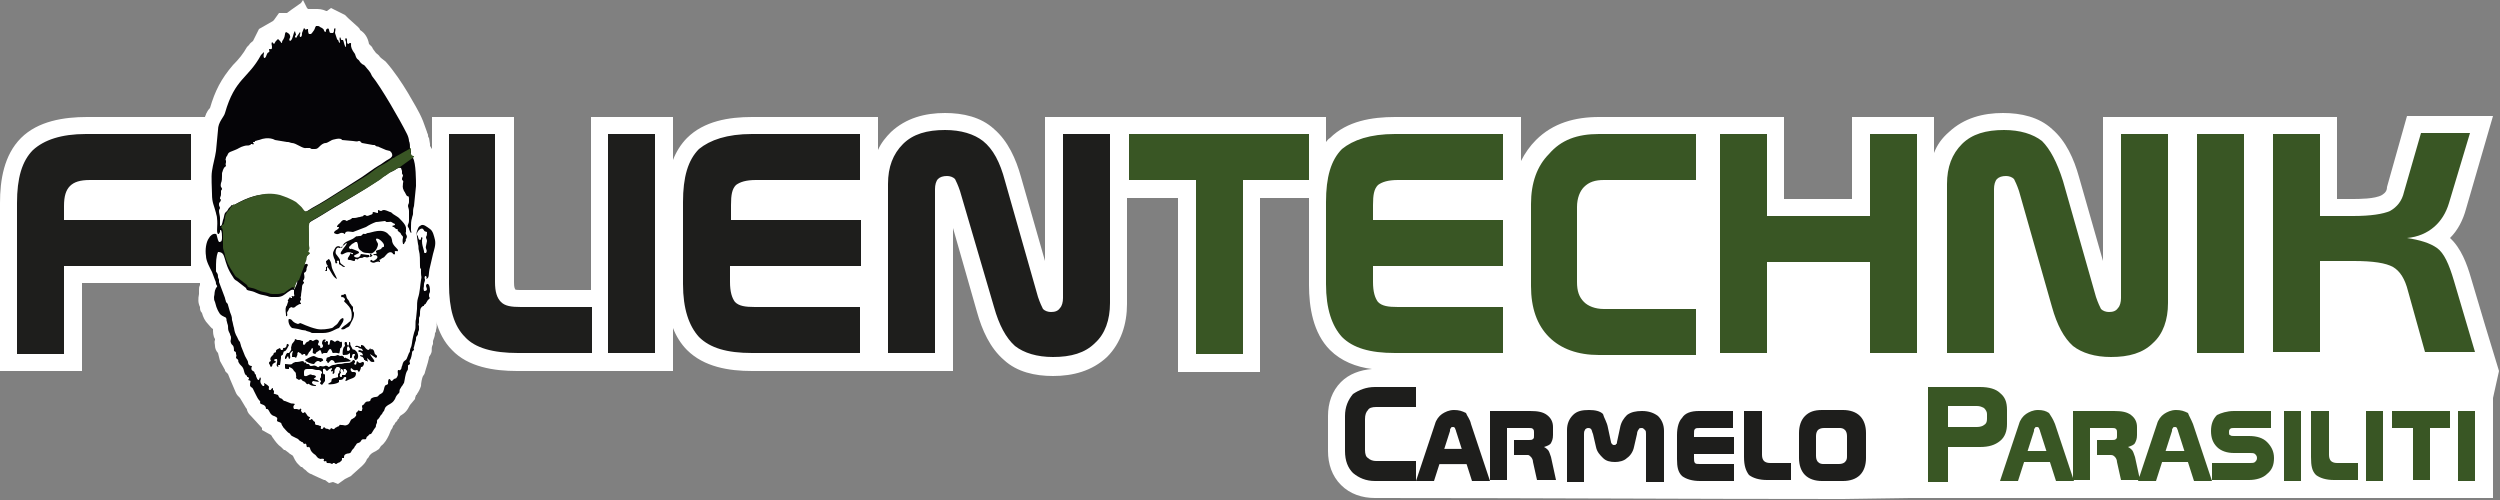 <svg version="1.1" id="Ebene_1" xmlns="http://www.w3.org/2000/svg" xmlns:xlink="http://www.w3.org/1999/xlink" x="0px" y="0px" viewBox="0 0 250 50" style="enable-background:new 0 0 250 50;" xml:space="preserve" preserveAspectRatio="xMinYMid meet">
<rect x="0" y="0" width="250" height="50" fill="#808080" stroke="none"/>
<style type="text/css">
	.st0{fill-rule:evenodd;clip-rule:evenodd;fill:#FFFFFF;}
	.st1{fill:#395624;}
	.st2{fill:#1E1E1C;}
	.st3{fill-rule:evenodd;clip-rule:evenodd;fill:#1E1E1C;}
	.st4{fill:none;stroke:#1E1E1C;stroke-width:0.423;stroke-miterlimit:22.926;}
	.st5{fill-rule:evenodd;clip-rule:evenodd;fill:#395624;}
	.st6{fill-rule:evenodd;clip-rule:evenodd;fill:#050407;}
</style>
<g>
	<path class="st0" d="M32.6,40.7L32.6,40.7l0.4,0.1c0.2-0.1,0.4-0.2,0.6-0.2l0-0.2l0.3-0.3l-0.2,0c0,0,0,0,0,0
		c-0.2,0.1-0.4,0.1-0.7,0.1L32.6,40.7L32.6,40.7z"></path>
	<path class="st0" d="M249.9,37.1l-0.6,2.7l0,10c-23.3,0-38,0-58.3,0l-6.7,0.1c-15.6,0-30.7-0.1-46.8-0.1c-1.3,0-2.5-0.4-3.4-1.3
		c-0.9-0.9-1.3-2.1-1.3-3.4v-3.5c0-1.3,0.4-2.5,1.3-3.4c0.8-0.8,1.9-1.2,3.1-1.3c-1.6-0.2-3.1-0.8-4.2-1.9c-1.7-1.7-2.1-4.3-2.1-6.5
		v-8.2c0-0.2,0-0.3,0-0.5H126v17.4h-8.2V19.8h-5.1v10.6c0,2-0.6,3.9-2,5.3c-1.5,1.4-3.4,1.9-5.4,1.9c-1.8,0-3.6-0.4-4.9-1.6
		c-1.4-1.2-2.2-3-2.7-4.8l-2.4-8.4v14.3H75.2c-2.3,0-4.8-0.4-6.5-2.1c-0.6-0.6-1.1-1.4-1.4-2.2v4.3H51.7c-2.3,0-4.9-0.4-6.5-2.1
		c-0.8-0.8-1.3-1.8-1.6-2.9c0,0,0,0,0,0c0.1,0.3,0.1,0.6,0,0.9c0,0.1,0,0.2-0.1,0.3c0,0.3-0.1,0.5-0.2,0.8c0,0.1,0,0.1,0,0.2l0,0.1
		C43,35,43.4,35,42.9,35.7c0,0.2-0.1,0.4-0.1,0.5l-0.3,1c0,0.1-0.1,0.3-0.2,0.4c-0.1,0.2-0.2,0.7-0.2,1c-0.1,0.3-0.2,0.5-0.4,0.8
		c0,0,0,0.1-0.1,0.1c0,0.1-0.1,0.2-0.1,0.4l-0.5,0.6c0,0,0,0,0,0c-0.3,0.6-0.5,0.8-1,1.1c0,0.1-0.1,0.1-0.1,0.2c0,0,0,0.1-0.1,0.1
		l-0.1,0.2l-0.2,0.2c0,0,0,0,0,0c0,0.1-0.1,0.2-0.2,0.3c0,0.1-0.1,0.3-0.2,0.4c-0.1,0.2-0.1,0.3-0.2,0.5c-0.2,0.4-0.4,0.8-0.8,1.1
		c0,0,0,0,0,0l-0.2,0.3l-0.3,0.2c-0.2,0.1-0.4,0.2-0.5,0.3c0,0-0.1,0.1-0.1,0.1c-0.1,0.1-0.1,0.2-0.2,0.3c0,0-0.1,0.1-0.1,0.1
		c-0.1,0.3-0.3,0.5-0.5,0.7l-1,0.9c0,0-0.1,0.1-0.1,0.1c-0.2,0.1-0.4,0.2-0.6,0.3l-0.7,0.5l-0.5-0.2l-0.4,0.1l-0.4-0.3
		c0,0-0.1,0-0.1,0l-1.1-0.5c0,0,0,0,0,0c-0.1-0.1-0.3-0.1-0.4-0.2c-0.2-0.1-0.3-0.3-0.5-0.4c-0.1-0.1-0.1-0.1-0.2-0.2l-0.1,0
		l-0.4-0.4L29.5,46l-0.2-0.4l-0.1-0.1c0,0,0,0,0,0c-0.1,0-0.1-0.1-0.2-0.1c0,0-0.1-0.1-0.1-0.1L28.5,45l-0.1,0
		c-0.1-0.1-0.2-0.2-0.3-0.3c-0.3-0.2-0.6-0.6-0.8-0.9c-0.1-0.1-0.1-0.2-0.2-0.3L26.2,43l0-0.2l-1.1-1.2c-0.2-0.2-0.3-0.3-0.4-0.6
		c0-0.1,0-0.1-0.1-0.2c-0.1-0.2-0.2-0.3-0.3-0.5c-0.1-0.2-0.2-0.3-0.3-0.5c-0.2-0.2-0.3-0.3-0.4-0.5L23,37.9
		c-0.1-0.2-0.1-0.3-0.2-0.5c-0.1-0.1-0.1-0.1-0.2-0.2c-0.1-0.1-0.1-0.1-0.1-0.2L22,36.1l-0.2-0.8c-0.2-0.2-0.3-0.5-0.3-0.7
		c0-0.2-0.1-0.4,0-0.6c0,0,0,0,0-0.1c-0.2-0.3-0.2-0.7-0.2-1c-0.2-0.1-0.3-0.3-0.5-0.5c-0.3-0.3-0.5-0.7-0.6-1.1
		C20,31.1,20,30.9,20,30.7c-0.2-0.4-0.2-0.8-0.1-1.3c0-0.1,0-0.2,0-0.4c0-0.2,0-0.3,0.1-0.5c0,0,0-0.1,0-0.1c0,0,0-0.1,0-0.1H8.2
		v8.8H0V20.3c0-2.3,0.4-4.8,2.1-6.5c1.7-1.7,4.3-2.1,6.6-2.1h11.8c0-0.1,0.1-0.2,0.1-0.3c0.1-0.2,0.2-0.4,0.4-0.6
		c0.5-1.7,1.1-2.9,2.3-4.3c0.6-0.6,1-1.1,1.4-1.8l0.1-0.1l0.1-0.1c0.1-0.2,0.3-0.3,0.4-0.4l0.6-1.2l1.4-0.8L27.4,2l0.5-0.7l0.8,0
		L29.1,1l1-0.7L30.3,0l0.4,0.8l0.1,0.1l0.7,0c0.4,0,0.7,0,1.1,0.2c0,0,0.1,0,0.1,0l0.4-0.3l1.4,0.7c0.1,0.1,0.2,0.2,0.3,0.3l1,0.9
		c0.1,0.1,0.2,0.2,0.2,0.3c0.5,0.3,0.8,0.8,0.9,1.4c0,0,0.1,0.1,0.1,0.1l0.2,0.2l0.1,0.2c0.1,0.1,0.2,0.3,0.3,0.4
		c0.1,0.1,0.3,0.2,0.4,0.4c0.2,0.2,0.4,0.3,0.6,0.5c0.8,0.9,1.6,2.1,2.2,3.1c0.5,0.9,1.1,1.8,1.5,2.8l0.4,1.1c0,0.1,0.1,0.2,0.1,0.3
		c0,0.1,0,0.2,0.1,0.3l0.1,0.6c0,0.1,0,0.2,0,0.2c0.1,0.1,0.1,0.2,0.2,0.3l0,0.1v-3.3h8.2v16.5c0,0.2,0,0.5,0.1,0.7
		C51.5,29,51.8,29,52,29h7.1V11.7h8.2V16c0.3-0.8,0.8-1.6,1.4-2.2c1.7-1.7,4.2-2.1,6.5-2.1h12.6V15c0.3-0.7,0.8-1.3,1.3-1.8
		c1.5-1.4,3.4-1.9,5.4-1.9c1.8,0,3.6,0.4,4.9,1.6c1.4,1.2,2.2,3,2.7,4.8l2.4,8.4V11.7h28.1v2.5c0.1-0.1,0.2-0.3,0.4-0.4
		c1.7-1.7,4.2-2.1,6.5-2.1h12.6v4.4c0.4-0.8,0.9-1.5,1.5-2.1c1.7-1.7,3.9-2.3,6.3-2.3h18.5v8.2h6.8v-8.2h8.2v3.6
		c0.3-0.8,0.8-1.5,1.5-2.1c1.5-1.4,3.4-1.9,5.4-1.9c1.8,0,3.6,0.4,4.9,1.6c1.4,1.2,2.2,3,2.7,4.8l2.4,8.4V11.7h23.4v8.2h1.5
		c0.7,0,2.3,0,3-0.4c0.3-0.2,0.5-0.4,0.5-0.8l2-7.1h8.6l-2.7,9.3c-0.3,1.1-0.8,2.1-1.6,2.9c1.1,1,1.7,2.6,2.1,4l1.4,4.7L249.9,37.1z
		"></path>
	<path class="st1" d="M112.9,13.4h18V18h-6.6v17.4h-4.7V18h-6.7V13.4z M139.5,13.4h10.8V18h-10.5c-1,0-1.6,0.2-2,0.5
		c-0.4,0.4-0.5,1-0.5,2V22h13v4.6h-13v1.6c0,1,0.2,1.6,0.5,2c0.4,0.4,1,0.5,2,0.5h10.5v4.6h-10.8c-2.5,0-4.2-0.5-5.3-1.6
		c-1-1.1-1.6-2.8-1.6-5.3v-8.2c0-2.5,0.5-4.2,1.6-5.3C135.3,14,137,13.4,139.5,13.4z M159.9,13.4h9.7V18h-9.2c-0.9,0-1.5,0.2-2,0.7
		c-0.4,0.4-0.7,1.1-0.7,2v7.5c0,0.9,0.2,1.5,0.7,2c0.4,0.4,1.1,0.7,2,0.7h9.2v4.6h-9.7c-2.1,0-3.8-0.6-5-1.8
		c-1.2-1.2-1.8-2.9-1.8-5.1v-8.2c0-2.1,0.6-3.8,1.8-5C156.1,14,157.7,13.4,159.9,13.4z M172,13.4h4.7v8.2H187v-8.2h4.7v21.9H187
		v-9.1h-10.3v9.1H172V13.4z M206.3,18.1l3.3,11.6c0.2,0.6,0.4,1,0.5,1.2c0.2,0.2,0.5,0.3,0.8,0.3c0.4,0,0.7-0.1,0.9-0.4
		c0.2-0.2,0.3-0.6,0.3-1V13.4h4.7v16.9c0,1.7-0.5,3.1-1.5,4c-1,1-2.4,1.4-4.2,1.4c-1.6,0-2.9-0.4-3.8-1.1c-0.9-0.8-1.6-2.1-2.1-3.9
		l-3.3-11.6c-0.2-0.6-0.4-1-0.5-1.2c-0.2-0.2-0.5-0.3-0.8-0.3c-0.4,0-0.7,0.1-0.9,0.3c-0.2,0.2-0.3,0.6-0.3,1v16.4h-4.7V18.4
		c0-1.7,0.5-3,1.5-4c1-1,2.4-1.4,4.2-1.4c1.6,0,2.9,0.4,3.8,1.1C205,14.9,205.7,16.2,206.3,18.1z M219.7,13.4h4.7v21.9h-4.7V13.4z
		 M227.3,13.4h4.7v8.2h3.3c1.8,0,3-0.2,3.7-0.5c0.7-0.4,1.2-1,1.4-1.9l1.7-5.9h4.9l-2.1,7c-0.3,1-0.8,1.8-1.5,2.4
		c-0.7,0.6-1.6,1-2.7,1.1c1.3,0.2,2.3,0.5,3,1c0.7,0.5,1.2,1.6,1.7,3.3l2.1,7.1h-5l-1.7-6.1c-0.3-1.2-0.8-2-1.5-2.4
		c-0.7-0.4-2-0.6-3.9-0.6H232v9.1h-4.7V13.4z"></path>
	<path class="st2" d="M8.6,13.4h10.5V18H9c-1,0-1.6,0.2-2,0.6c-0.4,0.4-0.6,1-0.6,2V22h12.7v4.6H6.4v8.8H1.7V20.3
		c0-2.5,0.5-4.2,1.6-5.3C4.4,14,6.1,13.4,8.6,13.4 M44.8,13.4h4.7v14.8c0,1,0.2,1.6,0.6,2c0.4,0.4,1,0.5,2,0.5h7.1v4.6h-7.4
		c-2.5,0-4.3-0.5-5.3-1.6c-1.1-1.1-1.6-2.8-1.6-5.3V13.4z M60.8,13.4h4.7v21.9h-4.7V13.4z M75.2,13.4H86V18H75.6c-1,0-1.6,0.2-2,0.5
		c-0.4,0.4-0.5,1-0.5,2V22h13v4.6H73v1.6c0,1,0.2,1.6,0.5,2c0.4,0.4,1,0.5,2,0.5H86v4.6H75.2c-2.5,0-4.2-0.5-5.3-1.6
		c-1-1.1-1.6-2.8-1.6-5.3v-8.2c0-2.5,0.5-4.2,1.6-5.3C71,14,72.7,13.4,75.2,13.4z M100.5,18.1l3.3,11.6c0.2,0.6,0.4,1,0.5,1.2
		c0.2,0.2,0.5,0.3,0.8,0.3c0.4,0,0.7-0.1,0.9-0.4c0.2-0.2,0.3-0.6,0.3-1V13.4h4.7v16.9c0,1.7-0.5,3.1-1.5,4c-1,1-2.4,1.4-4.2,1.4
		c-1.6,0-2.9-0.4-3.8-1.1c-0.9-0.8-1.6-2.1-2.1-3.9L96,19.1c-0.2-0.6-0.4-1-0.5-1.2c-0.2-0.2-0.5-0.3-0.8-0.3
		c-0.4,0-0.7,0.1-0.9,0.3c-0.2,0.2-0.3,0.6-0.3,1v16.4h-4.7V18.4c0-1.7,0.5-3,1.5-4c1-1,2.4-1.4,4.2-1.4c1.6,0,2.9,0.4,3.8,1.1
		C99.3,14.9,100,16.2,100.5,18.1z"></path>
	<path class="st2" d="M182.2,41h2.1c0.7,0,1.3,0.2,1.7,0.6c0.4,0.4,0.6,1,0.6,1.7v2.5c0,0.7-0.2,1.3-0.6,1.7c-0.4,0.4-1,0.6-1.7,0.6
		h-2.1c-0.7,0-1.3-0.2-1.7-0.6c-0.4-0.4-0.6-1-0.6-1.7v-2.5c0-0.7,0.2-1.3,0.6-1.7C180.9,41.2,181.4,41,182.2,41 M181.6,43.6v2
		c0,0.3,0.1,0.5,0.2,0.6c0.2,0.2,0.4,0.2,0.6,0.2h1.5c0.3,0,0.5-0.1,0.6-0.2c0.2-0.2,0.2-0.4,0.2-0.6v-2c0-0.3-0.1-0.5-0.2-0.6
		c-0.2-0.2-0.4-0.2-0.6-0.2h-1.5c-0.3,0-0.5,0.1-0.6,0.2C181.7,43.1,181.6,43.3,181.6,43.6z M174.5,41.1h1.7v4.4
		c0,0.3,0.1,0.5,0.2,0.6c0.1,0.1,0.3,0.2,0.6,0.2h2.1v1.7h-2.4c-0.8,0-1.4-0.2-1.8-0.5c-0.3-0.4-0.5-0.9-0.5-1.8V41.1z M169.9,41.1
		h3.4v1.7H170c-0.3,0-0.4,0-0.5,0.1c-0.1,0.1-0.1,0.2-0.1,0.5v0.3h4v1.7h-4v0.4c0,0.2,0,0.4,0.1,0.5c0.1,0.1,0.2,0.1,0.5,0.1h3.4
		v1.7h-3.4c-0.8,0-1.4-0.2-1.8-0.5c-0.4-0.4-0.5-0.9-0.5-1.7v-2.4c0-0.8,0.2-1.4,0.5-1.7C168.5,41.3,169.1,41.1,169.9,41.1z
		 M160.8,42.8l0.3,1.4c0,0.1,0.1,0.2,0.1,0.2c0.1,0.1,0.1,0.1,0.2,0.1c0.1,0,0.2,0,0.2-0.1c0.1,0,0.1-0.1,0.1-0.2l0.3-1.4
		c0.1-0.6,0.4-1,0.7-1.3c0.4-0.3,0.9-0.4,1.5-0.4c0.7,0,1.2,0.2,1.6,0.5c0.4,0.4,0.6,0.9,0.6,1.5v5.1h-1.8v-4.8c0-0.2,0-0.3-0.1-0.4
		c-0.1-0.1-0.2-0.2-0.3-0.2c-0.1,0-0.3,0-0.3,0.1c-0.1,0.1-0.2,0.3-0.2,0.5l-0.3,1.3c-0.1,0.5-0.4,0.9-0.7,1.1
		c-0.3,0.3-0.8,0.4-1.2,0.4c-0.5,0-0.9-0.1-1.2-0.4c-0.3-0.3-0.6-0.6-0.7-1.1l-0.3-1.3c-0.1-0.2-0.1-0.4-0.2-0.5
		c-0.1-0.1-0.2-0.1-0.3-0.1c-0.1,0-0.3,0.1-0.3,0.2c-0.1,0.1-0.1,0.3-0.1,0.4v4.8h-1.7V43c0-0.6,0.2-1.1,0.6-1.5
		c0.4-0.4,0.9-0.5,1.6-0.5c0.6,0,1.1,0.1,1.4,0.4C160.4,41.8,160.7,42.2,160.8,42.8z M149.1,41.1h3.9c0.8,0,1.3,0.1,1.7,0.4
		c0.4,0.3,0.6,0.7,0.6,1.2v0.8c0,0.4-0.1,0.6-0.2,0.8c-0.1,0.2-0.4,0.3-0.7,0.4c0.2,0.1,0.3,0.2,0.4,0.3c0.1,0.1,0.2,0.4,0.3,0.7
		l0.5,2.3h-1.9l-0.4-1.8c0-0.2-0.1-0.4-0.2-0.5c-0.1-0.1-0.2-0.2-0.3-0.2h-1.4V44h1.5c0.2,0,0.3,0,0.4-0.1c0.1-0.1,0.1-0.1,0.1-0.3
		v-0.4c0-0.1,0-0.2-0.1-0.3c-0.1-0.1-0.2-0.1-0.4-0.1h-2.2v5.2h-1.7V41.1z M147.1,42.4l1.9,5.7h-1.8l-1.6-5c0-0.1-0.1-0.2-0.1-0.3
		c-0.1-0.1-0.1-0.1-0.2-0.1c-0.1,0-0.2,0-0.2,0.1c-0.1,0.1-0.1,0.1-0.1,0.3l-1.6,5h-1.8l1.9-5.7c0.1-0.4,0.4-0.8,0.7-1
		c0.3-0.2,0.7-0.4,1.2-0.4c0.5,0,0.8,0.1,1.2,0.3C146.7,41.6,147,41.9,147.1,42.4z M137.5,38.7h4.1v2h-4c-0.4,0-0.7,0.1-0.8,0.3
		c-0.2,0.2-0.3,0.5-0.3,0.9V45c0,0.4,0.1,0.7,0.3,0.8c0.2,0.2,0.5,0.3,0.8,0.3h4v2h-4.1c-0.9,0-1.6-0.3-2.2-0.8
		c-0.5-0.5-0.8-1.2-0.8-2.2v-3.5c0-0.9,0.3-1.6,0.8-2.2C135.9,39,136.6,38.7,137.5,38.7z"></path>
	<path class="st1" d="M245.8,41.1h1.7v7h-1.7V41.1z M239.1,41.1h5.9v1.7H243v5.2h-1.7v-5.2h-2.1V41.1z M236.6,41.1h1.7v7h-1.7V41.1z
		 M231.2,41.1h1.7v4.4c0,0.3,0.1,0.5,0.2,0.6c0.1,0.1,0.3,0.2,0.6,0.2h2.1v1.7h-2.4c-0.8,0-1.4-0.2-1.8-0.5
		c-0.4-0.4-0.5-0.9-0.5-1.8V41.1z M228.4,41.1h1.7v7h-1.7V41.1z M223.4,41.1h3.7v1.7h-3.7c-0.2,0-0.3,0-0.4,0.1
		c-0.1,0.1-0.1,0.2-0.1,0.3c0,0.2,0,0.3,0.1,0.3c0.1,0.1,0.2,0.1,0.4,0.1h1.5c0.8,0,1.4,0.2,1.8,0.6c0.4,0.4,0.7,0.9,0.7,1.6
		c0,0.7-0.2,1.2-0.7,1.6c-0.4,0.4-1.1,0.6-1.8,0.6h-3.7v-1.7h3.8c0.2,0,0.4,0,0.5-0.1c0.1-0.1,0.2-0.2,0.2-0.4
		c0-0.2-0.1-0.3-0.2-0.4c-0.1-0.1-0.3-0.1-0.5-0.1h-1.6c-0.7,0-1.3-0.2-1.7-0.6c-0.4-0.4-0.6-0.9-0.6-1.6c0-0.7,0.2-1.2,0.6-1.6
		C222.1,41.3,222.7,41.1,223.4,41.1z M219.3,42.4l1.9,5.7h-1.8l-1.6-5c0-0.1-0.1-0.2-0.1-0.3c-0.1-0.1-0.1-0.1-0.2-0.1
		c-0.1,0-0.2,0-0.2,0.1c-0.1,0.1-0.1,0.1-0.1,0.3l-1.6,5h-1.8l1.9-5.7c0.1-0.4,0.4-0.8,0.7-1c0.3-0.2,0.7-0.4,1.2-0.4
		c0.5,0,0.8,0.1,1.2,0.3C218.9,41.6,219.1,41.9,219.3,42.4z M207.5,41.1h3.9c0.8,0,1.3,0.1,1.7,0.4c0.4,0.3,0.6,0.7,0.6,1.2v0.8
		c0,0.4-0.1,0.6-0.2,0.8c-0.1,0.2-0.4,0.3-0.7,0.4c0.2,0.1,0.3,0.2,0.4,0.3c0.1,0.1,0.2,0.4,0.3,0.7l0.5,2.3h-1.9l-0.4-1.8
		c0-0.2-0.1-0.4-0.2-0.5c-0.1-0.1-0.2-0.2-0.4-0.2h-1.4V44h1.5c0.2,0,0.3,0,0.4-0.1c0.1-0.1,0.1-0.1,0.1-0.3v-0.4
		c0-0.1,0-0.2-0.1-0.3c-0.1-0.1-0.2-0.1-0.4-0.1h-2.2v5.2h-1.7V41.1z M205.5,42.4l1.9,5.7h-1.8l-1.6-5c0-0.1-0.1-0.2-0.1-0.3
		c-0.1-0.1-0.1-0.1-0.2-0.1c-0.1,0-0.2,0-0.2,0.1c-0.1,0.1-0.1,0.1-0.1,0.3l-1.6,5h-1.8l1.9-5.7c0.1-0.4,0.4-0.8,0.7-1
		c0.3-0.2,0.7-0.4,1.2-0.4c0.5,0,0.8,0.1,1.1,0.3C205.1,41.6,205.3,41.9,205.5,42.4z M192.8,38.7h5.2c0.9,0,1.6,0.2,2,0.6
		c0.5,0.4,0.7,0.9,0.7,1.7v1.4c0,0.7-0.2,1.3-0.7,1.7c-0.5,0.4-1.1,0.6-2,0.6h-3.2v3.5h-2V38.7z M194.8,40.7v2h2.9
		c0.3,0,0.6-0.1,0.7-0.2c0.2-0.1,0.3-0.3,0.3-0.6v-0.5c0-0.2-0.1-0.4-0.3-0.6c-0.2-0.1-0.4-0.2-0.7-0.2H194.8z"></path>
	<rect x="143.8" y="45.1" class="st3" width="3" height="1.1"></rect>
	<rect x="143.8" y="45.1" class="st4" width="3" height="1.1"></rect>
	<rect x="202.2" y="45.1" class="st5" width="3" height="1.1"></rect>
	<rect x="216" y="45.1" class="st5" width="3" height="1.1"></rect>
	<path class="st6" d="M28.9,31.9c0.4,0,0.2,0.3,0.9,0.5c0.2-0.1,0.1,0,0.2-0.1c0.1,0,0.8,0.4,1.7,0.6c0.5,0.1,1.1,0,1.5-0.1
		c0.2-0.1,0.1-0.1,0.4-0.3c0.3-0.2,0.3-0.6,0.7-0.7c0.2,0.2-0.2,0.7-0.4,1c-0.4,0.1-0.8,0.5-1.6,0.5c-0.3,0-0.2,0-0.4,0
		c-0.2,0-0.4,0-0.5,0c-0.3,0-0.2,0-0.4-0.1c-0.8-0.2,0-0.1-0.8-0.2c-0.4-0.1-0.3-0.1-1-0.2C28.8,32.5,28.8,31.9,28.9,31.9
		 M33.5,36.3c-0.1-0.1,0-0.2-0.3-0.3c-0.2,0-0.3,0.3-0.4,0.3c-0.1,0,0-0.2-0.2-0.2c0.1-0.4,0-0.3,0.3-0.4c0.1,0,0.1-0.1,0.2-0.1
		c0.1,0,0.3,0,0.3,0c0.2,0,0.3-0.1,0.4-0.1c0,0,0.2,0.1,0.2,0.1c0.1,0,0.2-0.1,0.4,0.1c0,0,0,0.1,0,0.1c0.1,0,0.1-0.1,0.2,0
		c0.3,0.1,0.5,0.3,0.5,0.3C34.9,36.2,34,36.2,33.5,36.3z M34.4,37.2c-0.2-0.1,0-0.2-0.3-0.3c-0.1,0.3,0,0.2,0,0.4
		c-0.1,0.1-0.2,0.3,0,0.4c0.1-0.1,0.1,0,0.1-0.2l0.3,0c0.2-0.4,0.3-0.3,0.1-0.5c-0.1-0.1,0-0.1-0.2-0.1
		C34.3,37.1,34.5,37.1,34.4,37.2z M31.4,36.4c0.1-0.1,0.2-0.3,0.4-0.3c0.2,0,0.1,0.1,0.3,0.1c0-0.1,0.3-0.1,0.2-0.2
		c0-0.2-0.3-0.2-0.4-0.2c-0.1,0-0.5-0.2-0.5-0.2c-0.3,0-0.9,0.4-0.9,0.4C30.6,36.2,31.1,36.4,31.4,36.4z M32.8,26.6
		C32.7,26.7,32.8,26.6,32.8,26.6c-0.1,0.1-0.2,0.1-0.2,0.1c0,0.1,0,0.1,0,0.2c0,0.2,0,0-0.1,0.2c0.1,0,0.1,0,0.2,0l0-0.4
		c0.3,0.1,0.5,1,1,1.2c0-0.1-0.5-1-0.5-1.1c-0.1-0.3,0-0.5-0.3-0.9c-0.1,0-0.2,0.2-0.3,0.2C32.6,26.4,32.7,26.5,32.8,26.6z M42,24
		c0.2-0.1,0-0.2,0.2-0.3c0.1,0.2,0,0.1,0,0.4c0,0.4,0.1,0.6,0.2,1c0,0.2,0,0.2,0.2,0.2c0.2-0.3-0.1-0.4,0-0.7c0-0.1,0.1-0.4,0.1-0.5
		c0-0.2-0.1-0.2-0.1-0.4c0.1-0.2,0.1-0.2,0.1-0.5c-0.4-0.1-0.2-0.1-0.4-0.3c-0.2-0.2-0.7,0.3-0.6,0.6c0.1,0.1,0.1,0.1,0.1,0.2
		C41.9,23.9,41.8,23.9,42,24z M34.8,34.6c0.1,0.1,0.4,0.4,0,0.5c-0.1,0-0.1-0.1-0.1-0.2C34.7,34.6,34.8,34.7,34.8,34.6
		c0-0.1-0.1-0.1-0.1-0.2c0-0.2,0-0.2-0.2-0.2c-0.1,0.2,0,0.2,0,0.4l-0.1,0.1c-0.1,0.1-0.2,0.6-0.1,0.8c0.6,0,0.5-0.1,0.7-0.2
		c0,0.4,0,0.2,0,0.3c0,0.2,0-0.1,0,0.1l0,0.1c0.1,0,0.2,0,0.2-0.1c0-0.1,0-0.2,0.1-0.3c0.2,0,0.2,0,0.2,0.1c-0.1,0.2-0.2,0.1,0,0.5
		c0.4,0,0.4-0.6,0.1-0.9c-0.3-0.3-0.3,0-0.4-0.3c-0.3-0.5-0.1-0.3-0.2-0.6c-0.1,0-0.1,0-0.1,0.2C34.9,34.4,34.9,34.5,34.8,34.6z
		 M34.1,29.6c0.1,0.3,0.1-0.1,0.4,0.3c0,0.1,0,0.1-0.1,0.2c0,0.1,0.5,0.4,0.7,0.9c0.1,0.3,0.1,0.7,0,1c-0.1,0.2-0.1,0.1-0.3,0.3
		c-0.2,0.2-0.5,0.3-0.7,0.6c0.2,0.1,0.4,0,0.5-0.1c0.2-0.1,0.3-0.1,0.4-0.3c0.1-0.3,0.4-0.6,0.4-1.1c0-0.2,0-0.1-0.1-0.3
		c0-0.1,0-0.2,0-0.3c0-0.2,0-0.1-0.1-0.2c-0.3-0.5-0.1,0-0.3-0.5c-0.1-0.2-0.2-0.1-0.3-0.6c0-0.1,0,0-0.1-0.1c-0.1,0,0,0-0.2,0.1
		C34.2,29.5,34.2,29.4,34.1,29.6z M28.1,35C28.1,35,28.1,35,28.1,35L28,34.8c-0.5,0.2-0.4,0.3-0.4,0.4c-0.1,0.1-0.1,0-0.2,0.1
		c-0.1,0.1,0,0.1-0.1,0.2c-0.1,0.1-0.4,0.3-0.2,0.6c-0.3,0.1-0.2,0.3-0.1,0.4c0,0.1,0,0.1,0.1,0.2c0.3-0.2-0.1-0.2,0.5-0.5
		c0-0.1,0,0-0.1-0.1c-0.1-0.1,0,0.1-0.1-0.1c0.1-0.1,0.1-0.1,0.3-0.1c0.1,0.5-0.2,0.6,0.1,0.8c0.1-0.1,0-0.1,0-0.2
		c0.2,0,0.1,0,0.2,0l0.1-0.7c0-0.2,0,0,0-0.2c0.1-0.1,0.2-0.1,0.2-0.2c0.1-0.3,0-0.2,0.2-0.3c0.1,0,0.3-0.4,0.4-0.6
		c-0.3-0.3-0.2,0.1-0.3,0.2c-0.1,0.1-0.1,0.1-0.3,0.1C28.3,34.9,28.4,35,28.1,35z M37.8,24.4c0,0.3-0.2,0.6-0.3,0.7
		c-0.4,0.4-0.5,0.2-0.7,0.2c-0.6,0-0.6-0.2-0.8-0.3c-0.3-0.3-0.1-0.4-0.3-0.8c-0.3,0-0.1,0-0.5,0.2c-0.1,0.1-0.1,0.1-0.2,0.2
		c0,0-0.1,0.1-0.1,0.1c0,0.1,0,0.1,0.1,0.2c0.2,0,0-0.1,0.5,0.1c0.2,0.1,0.4,0.1,0.4,0.3l-0.2,0.1c0,0,0,0,0,0l-0.2,0.1
		c-0.1,0.1-0.1,0-0.1,0.1c0,0.1,0.4,0.3,0.6,0c0.1-0.1,0-0.1,0.1-0.2c0.1,0,0.6,0.1,0.8,0.1c0.1,0.2,0,0.2,0.1,0.2
		c0.1-0.2,0-0.1,0-0.2c0-0.1,0,0,0-0.1c0.2,0,0.1,0.1,0.2,0.1c0.2,0.1,0-0.1,0.3-0.1c0.1,0,0.1,0,0.2-0.1c-0.1-0.1-0.1,0-0.1-0.2
		c0.1-0.1,0.3-0.1,0.5-0.2c0.1-0.1,0-0.1,0.2-0.2c0,0,0,0,0,0c0.1,0,0.1,0,0.1-0.2c0-0.2-0.6-0.8-0.8-0.6
		C37.6,24.1,37.8,24.3,37.8,24.4z M36.1,34.7c-0.1,0-0.4-0.2-0.5-0.1c-0.1,0,0,0-0.1,0.1l0.1,0c0,0,0,0,0,0c0.4,0,0.1,0,0.3,0.1
		c0.2,0.1,0.1,0,0.3,0.1l0.1,0.2c-0.2,0-0.3-0.2-0.5,0c0.1,0.1,0.1,0.1,0.2,0.1c0.2,0.1,0.2,0.1,0.2,0.1c0,0,0.1,0.2,0.1,0.2
		c-0.1,0.1-0.1,0-0.3,0c0.1,0.3,0.2,0,0.4,0.4c0,0.1,0,0.1,0.1,0.1c0.1,0.1,0,0.1,0.1,0.1l0.1,0c0,0,0.1,0.1,0.1,0.1
		c0,0-0.1-0.4-0.1-0.4c0.4,0.3,0.3,0.4,0.6,0.4c0.4,0-0.2-0.5-0.3-0.8c0,0,0.6,0.4,0.6,0.4c0.1-0.2,0.1,0.1,0.1-0.2
		c0-0.1,0,0-0.1-0.1c-0.2-0.2-0.1-0.1-0.2-0.4c-0.1-0.2-0.1-0.1-0.2-0.2C37,35,37.1,34.9,37,34.8C37,34.9,36.9,35,36.8,35
		c-0.4-0.2-0.3-0.5-0.7-0.5L36.1,34.7z M32.1,34.8c-0.2-0.1,0,0-0.1-0.2c-0.1-0.1-0.2,0-0.2-0.2c0-0.1,0.2-0.2,0-0.4
		c-0.2-0.1-0.3,0-0.5,0.1c-0.1,0,0,0-0.2-0.1C31.1,34,31.1,34,31,34c-0.2,0.1,0,0.1-0.3,0.2c-0.2,0.1-0.1,0.2-0.3,0.3
		c-0.1-0.1-0.1,0-0.1-0.2c0-0.1,0-0.1,0-0.2c-0.2,0-0.2-0.1-0.4-0.1c-0.3,0-0.1,0-0.4-0.1c-0.1,0.3,0.1,0-0.3,0.5
		C29,35,29.2,34.8,29.1,35c-0.1,0.2,0,0-0.2,0.3c-0.2,0-0.2-0.1-0.4,0.4c0,0.1,0,0.1,0,0.2c0.2,0,0.1-0.1,0.3-0.3l0.1,0.3
		c0.2-0.1,0.1-0.2,0.1-0.5c0-0.1,0.2-0.3,0.3-0.3c0,0.2-0.1,0-0.1,0.6c0.1,0,0.1,0,0.2,0c0.1,0,0.1,0,0.2,0.1c0.3-0.6,0-0.2,0.2-0.6
		c0.1,0,0,0,0.2,0.1c0.2,0.1,0.1,0.1,0.2,0.2c0.2-0.1,0.1-0.1,0.3-0.1c0.1,0.4,0.1,0,0.2,0.2c0-0.1,0.2-0.3,0.2-0.4
		c0.1,0,0.3-0.4,0.3-0.4c0.2,0,0,0.5,0.1,0.5c0.1,0.1,0,0,0.2,0.1c0.1,0,0.1-0.2,0.2-0.2c0,0,0.3-0.2,0.3-0.2c0.1,0,0.2,0.5,0.2,0.4
		c0.2-0.1,0-0.1,0.5-0.1c0,0,0.2-0.4,0.3-0.4c0.2,0,0.2,0.4,0.3,0.4c0.7-0.1,0.6,0.3,0.7-0.3c0-0.1,0-0.2,0.1-0.2
		c0.1-0.2,0.1-0.1,0.1-0.5c0-0.2-0.1-0.1-0.2-0.1l-0.1-0.1c-0.2-0.1-0.3,0-0.4,0.1c-0.7-0.5-0.4,0.1-0.6,0.3
		c-0.2-0.1-0.1-0.1-0.1-0.2c0-0.2,0-0.1-0.1-0.2c-0.2,0-0.1,0.2-0.2,0.1c-0.1-0.1,0-0.1,0.1-0.2c-0.3-0.2-0.4,0.2-0.4,0.3
		c0,0.2,0.1,0.1,0.1,0.3C32.3,34.7,32.2,34.8,32.1,34.8z M33.8,36.4c-0.1,0-0.3,0.1-0.5,0.1c-0.3,0.1-0.2,0.1-0.4,0.2
		c-0.1,0-0.1-0.1-0.2-0.1c-0.2-0.1-0.1,0-0.2,0c-0.3,0.1-0.3,0-0.5,0c-0.2,0.1-0.1,0.2-0.4,0c-0.2-0.1-0.3,0-0.5,0
		c-0.2,0-0.1-0.2-0.3-0.2c-0.2,0-0.1,0-0.2-0.1c0-0.2-0.1,0.1-0.2-0.1c-0.1-0.2-0.4,0-0.7,0c-0.3,0-0.1,0-0.4,0.1l-0.1,0.1
		c-0.2,0.1-0.4,0-0.7,0c0,0.2,0,0.1,0,0.3c0,0.2,0,0.2,0.4,0.2l0-0.2c0.3,0.1,0.4,0.2,0.5,0.4c0.1,0.1,0.2,0.1,0.2,0.4
		c0.1,0.4-0.2,0.2,0.3,0.5c0.3-0.2,0.2,0,0.4,0.1c0.2,0.1,0.1,0,0.3,0.2c0.1,0.1,0,0.1,0.1,0.1c0.2,0.1,0-0.1,0.2,0
		c0.1,0.1,0.3,0.2,0.6,0.2c0,0,0.1,0,0.1,0c0-0.2-0.2,0-0.4-0.3c0-0.1,0-0.1,0.1-0.2l0.6,0.1c-0.2-0.3-0.1-0.1-0.5-0.3
		c-0.1,0,0.2-0.2,0.2-0.2c0-0.1-0.1-0.2-0.4-0.2c-0.2-0.2-0.5,0.2-0.7,0.1c-0.1,0-0.1,0-0.1-0.4c0-0.2,0.1-0.3,0.3-0.3
		c0.2,0,0.1,0,0.2,0c0.2,0,0.1,0,0.3,0c0.1,0,0.3,0.1,0.5,0.1c0.3,0,0.3,0,0.5,0.2c0,0.2,0,0.1-0.1,0.2c0,0.1,0,0.2,0,0.3
		c0,0.1-0.1,0.1-0.1,0.2c0,0.1,0,0.1,0.1,0.2c0,0.2-0.1,0.1-0.1,0.2c0,0.1,0.1,0.1,0.2,0.2l0.3-0.4l0-0.6c0-0.2-0.2,0.1-0.2-0.3
		c0-0.1,0-0.1,0-0.3c0.3-0.1,0.2,0.1,0.4,0.2c0.2-0.1,0.1-0.2,0.5-0.3c0,0.3-0.1,0.1-0.1,0.3c0,0,0,0.1,0.2,0c0,0.2-0.1,0.2,0,0.3
		c0.3-0.1,0-0.4,0.3-0.6c0.1-0.1-0.1-0.1,0.2-0.1c0.1,0,0.1,0,0.2,0.1c0.1,0.1,0,0.1,0,0.2c-0.2,0.3,0.1,0.1-0.2,0.4
		c0,0.2,0,0.1,0,0.3c-0.1,0.1-0.1,0-0.3,0.1c0,0-0.2,0-0.3,0.1c-0.1,0.1,0,0.2-0.1,0.3c-0.2,0.1-0.3,0.2-0.3,0.2
		c0.1,0.1,0.9,0,1.1-0.2l0-0.2c0.1,0,0.3,0,0.4-0.1c0.1-0.1,0-0.2,0.3-0.2c0.1,0.3-0.2,0.3,0,0.4c0.2-0.1,0.4-0.2,0.7-0.3
		c0.2-0.1,0.3-0.2,0.3-0.5c-0.1-0.1-0.1-0.1-0.2-0.1c-0.1,0-0.1,0-0.1,0c0,0,0,0-0.1,0c-0.1-0.1-0.2-0.2-0.1-0.4
		c0.2,0.1,0.2,0.3,0.6,0.2c0.1,0,0.2,0.3,0.2,0.2c0.1-0.1,0.2-0.4,0.2-0.5c0.1,0,0.2,0,0.3-0.3c0-0.4-0.3-0.1-0.4-0.1
		c-0.1,0-0.2-0.1-0.3-0.2c-0.1,0.2,0,0.5-0.3,0.3c0.1-0.2,0.1-0.1,0.1-0.3c-0.1-0.1-0.1-0.1-0.2-0.1c-0.1,0.1,0,0.1-0.2,0.2
		c-0.1,0.1-0.2,0.1-0.4,0.1C34.2,36.3,34.5,36.4,33.8,36.4z M37.8,21.3c-0.2,0-0.3-0.1-0.5-0.1c-0.1,0.1,0.1,0.2-0.3,0.3
		c-0.4,0.2-0.4,0-0.5,0c-0.1,0-0.1,0-0.2,0.1c-0.1,0.1-0.1,0-0.3,0.1c-0.2,0-0.3,0.1-0.6,0.1c-0.4,0,0,0-0.5,0.2
		c-0.1,0-0.2,0.1-0.2,0.1c-0.1,0-0.1-0.1-0.3-0.1c-0.2,0-0.3,0.2-0.4,0.3c-0.1,0.1-0.3,0.2-0.3,0.4l0,0c0.2,0,0.1,0,0.2,0
		c0,0.3-0.5,0.3-0.5,0.6c0.5,0.3,0.5-0.1,0.9,0c0.3,0.1,0,0.1,0.2,0.1c0-0.4,0.6-0.2,0.8-0.2l1.3-0.5c0.3-0.2,0.7-0.4,1-0.5
		c0.2,0,0.8-0.1,0.9-0.1c0.2,0.1,0,0.1,0.3,0.1c0.3,0,0.2-0.1,0.5,0.1c0.1,0.1,0.2,0,0.2,0.2l-0.3,0.1c0.2,0.2,0.1,0,0.3,0.2
		l0.1,0.1c0.3,0,0.1,0.1,0.2,0.2c0.2,0.2,0.2,0.1,0.3,0.3c0,0.1,0.2,0.2,0.2,0.3c0,0.2-0.1,0.3,0,0.7c0.2,0,0,0.1,0.2-0.2
		c0.2-0.2,0-0.1,0.1-0.3c0.2-0.3,0-0.4,0-0.5c-0.1-0.2,0-0.1,0-0.2c0-0.1,0-0.1,0-0.2c0-0.1,0-0.1,0-0.2c0-0.1-0.1-0.3-0.1-0.3
		c-0.1-0.2-0.5-0.6-0.6-0.7c-0.1-0.1-0.3-0.2-0.6-0.4c-0.1-0.1-0.2-0.2-0.3-0.2c-0.2-0.1-0.5-0.2-0.6-0.2c-0.2,0-0.2,0.1-0.3,0.1
		c-0.1,0-0.2-0.1-0.3-0.1C37.8,21.2,37.8,21.2,37.8,21.3z M36.8,23.3c-0.2,0-0.1,0.1-0.3,0.1c-0.2,0-0.1-0.1-0.3,0.1
		c-0.1,0.1-0.1,0.1-0.3,0.1c-0.4,0.1-0.1-0.1-0.5,0.2c-0.1,0.1-0.4,0.2-0.6,0.3c-0.2,0.1-0.5,0.2-0.6,0.7c-0.2-0.1-0.3-0.3-0.6-0.1
		c-0.1,0.1-0.3,0.5-0.3,0.6c0,0.4,0.2,0.7,0.2,0.7c0,0,0,0.5,0.2,0.3c0.1-0.1-0.1-0.1,0-0.2c0.1-0.1,0.2,0,0.2,0c0,0.1,0,0.2,0,0.3
		c0.1,0.1,0.2,0.1,0.3,0.2c0.1,0.1,0.2,0.1,0.3,0.1c0-0.1,0,0-0.1-0.1c-0.2-0.2-0.4-0.2-0.4-0.5c0-0.2,0-0.1-0.1-0.3
		c-0.1-0.1-0.2-0.3-0.3-0.4c-0.1-0.2,0-0.5,0.1-0.6c0.2-0.1,0.1,0,0.3,0l0.4-0.3c0.2-0.1,0-0.1,0.3-0.2c-0.1,0.3-0.3,0.4-0.6,0.9
		c0,0.1-0.1,0.1,0,0.2c0.2,0.2,0.5-0.4,1.1-0.1c0.1,0,0.1,0,0.1,0.1c-0.2,0.1-0.2-0.2-0.3,0c0,0.1,0,0.1-0.1,0.2
		c0,0.1-0.1,0.1-0.1,0.2c-0.1,0.2,0.1,0.2,0.2,0.2c0.1,0,0.3,0.1,0.4,0.1c0.2,0,0-0.2,0.2-0.2c0.3,0.1,0.1,0,0.4-0.1
		c0.4,0,0.3-0.1,0.4-0.1c0.1,0,0,0,0.1,0c0.3,0.1,0.3,0,0.4,0c0.1,0,0.1,0,0.2,0c0.2-0.3,0.3-0.2,0.3-0.2c0.2,0.1,0.1-0.1,0.3,0.1
		c0.2,0.2-0.3,0.5-0.4,0.5c-0.2-0.1-0.1-0.2-0.3,0c0.1,0.1,0,0,0.1,0.1c0.2,0.1,0.3,0.1,0.5,0c0.4-0.1,0.2,0,0.4,0
		c0-0.2,0-0.1-0.1-0.2c0.2-0.1,0.1,0,0.2-0.1c0.2-0.2,0.2,0,0.5-0.4c0.4-0.5,0.7-0.2,0.7-0.1c0.2,0.1,0.2,0,0.2-0.1
		c0-0.1-0.1-0.2,0.1-0.2c0.1,0,0.2,0.1,0.2-0.1c-0.1-0.2-0.6-0.5-0.6-1c-0.1-0.4-0.1-0.3-0.3-0.5C38.3,22.7,37.1,23.3,36.8,23.3z
		 M25.3,14.2c0,0.2,0.1,0.1,0.1,0.2c-0.2,0.1-0.1,0-0.2,0c-0.2,0,0,0-0.2,0.1c-0.2,0.1-0.3,0-0.6,0.1c-0.4,0.1-0.6,0.3-0.9,0.4
		c-0.2,0.1-0.3,0.1-0.5,0.2c-0.2,0.1-0.2,0.2-0.3,0.4c-0.1,0.1-0.1,0.1-0.1,0.2c-0.1,0.2,0,0.2,0,0.3c0,0.1,0-0.1,0,0.1
		c0,0.3-0.1,0,0,0.4c-0.3,0.3-0.1,0-0.3,0.4c-0.1,0.4-0.1,0.1-0.1,0.6c0,0.2,0,0.5-0.1,0.7c-0.1,0.5,0.1,0.4,0.1,0.6
		c0,0.1-0.1,0.1-0.1,0.2c0,0.1,0,0.2,0,0.3c0,0.3-0.1,0.2-0.1,0.5c0,0,0.2,0,0,0.3c-0.1,0.1-0.1,0.1-0.1,0.3c0,0.1,0.1,0.2,0.1,0.3
		c0,0.1-0.1,0.1-0.1,0.3c0,0.2,0.1,0.5,0.1,0.7c0,0.2,0,0.6,0,0.8c0.2,0,0.2-0.2,0.3-0.6c0.1-0.2,0.1-0.5,0.2-0.7
		c0.1-0.1,0.1-0.1,0.2-0.2c0.1-0.1,0.1-0.2,0.2-0.3l0.2-0.2c0.1-0.2,0,0,0.3-0.1c1.4-0.8,2.7-1.3,4.3-0.9c0.6,0.1,1.1,0.3,1.6,0.7
		c0.2,0.1,0.6,0.5,0.7,0.7c0.3,0.5,0.7,0.1,1.2-0.2c1.1-0.6,1.7-1,2.8-1.7l2.2-1.4c0.6-0.4,1.1-0.8,1.6-1.1c0.4-0.2,0.7-0.5,1.1-0.7
		c0.2-0.1,0.4-0.3,0.3-0.5c0-0.1-0.1-0.2-0.2-0.3l-0.4-0.1l-0.7-0.3c-0.1-0.1-0.2,0-0.3-0.1c-0.2-0.1,0-0.1-0.3-0.1l-1.1-0.2
		c-0.2-0.1-0.1-0.2-0.3-0.2c-0.2,0,0,0.1-0.6,0l-1.1-0.1c-0.1-0.3-1,0-1,0c-0.2,0.1-0.5,0.3-0.6,0.3c-0.3,0-0.5,0.2-0.7,0.4
		c-0.1,0.1-0.2,0.2-0.4,0.2c-0.1,0-0.2,0-0.2,0c0,0-0.1,0-0.1,0c-0.1,0-0.2-0.1-0.2-0.1c-0.1,0-0.3,0-0.4,0c-0.3,0.1-1-0.5-1.4-0.5
		c-0.1,0-0.3-0.1-0.4-0.1c-0.1,0,0,0-0.1,0c-0.1,0-1.1-0.2-1.2-0.2c0,0-0.6-0.4-1.6,0c-0.1,0-0.3,0.1-0.4,0.1
		C25.5,14.2,25.5,14.2,25.3,14.2z M30.9,3.4c-0.1-0.1-0.1-0.4-0.1-0.5c-0.2,0-0.1,0-0.1,0c-0.2,0.1,0,0-0.1,0.1
		c-0.1-0.1-0.1-0.1-0.2-0.2c-0.1,0.2-0.1,0.3-0.2,0.5c0,0.2,0,0.4-0.2,0.4c-0.1-0.3,0.1-0.3,0-0.5l-0.2,0.3
		c-0.1,0.1-0.1,0.2-0.2,0.3c-0.1-0.1-0.1-0.1-0.1-0.2c0.1-0.1,0.1-0.1,0.1-0.1c0-0.1-0.1-0.3-0.1-0.4c-0.2,0.2-0.2,0.9-0.5,1
		c-0.2-0.2,0.1-0.3,0-0.5c0-0.2-0.2-0.3-0.4-0.4c-0.2,0.2,0,0.3-0.3,0.8c-0.1,0.1-0.1,0.2-0.1,0.3c-0.1,0-0.1-0.1-0.2-0.2l-0.2-0.2
		c-0.1,0.1-0.1,0.1-0.2,0.2c-0.1,0.1-0.1,0.2-0.2,0.3c-0.1-0.1-0.1-0.1-0.2-0.2c-0.1,0.2,0,0.3,0,0.5c0,0.3-0.1,0.2-0.3,0.2
		c0,0.2,0.1,0.2,0,0.3c-0.1,0.1-0.1,0-0.2,0.2c-0.1,0.2-0.1,0.4-0.3,0.4c-0.1-0.3,0-0.3,0-0.6c-0.1,0.1-0.2,0.2-0.3,0.3
		c-1.3,2.4-2.6,2.3-3.6,5.8c-0.1,0.4-0.7,0.9-0.7,1.7l-0.2,2.1c-0.1,0.7-0.3,1.3-0.4,2c-0.1,0.6,0,1.7,0,2.3c0,0.9,0.2,1.1,0.4,1.9
		c0,0.1,0.1,0.3,0.1,0.5c0.1,0.8-0.1,1.4,0.1,1.6c0.1,0,0.1,0,0.2-0.2c0-0.2,0-0.2,0.1-0.2c0.1,0.2,0.1,0.5,0.1,0.7
		c0,0.3,0,0.5-0.3,0.5c-0.2-0.3-0.2-0.8-0.3-0.8c-0.3-0.1-0.6,0.2-0.7,0.4c-0.3,0.4-0.4,1.2-0.3,1.8c0,0.5,0.4,1.2,0.6,1.6
		c0.1,0.3,0.2,0.5,0.3,0.8c0.1,0.2,0.1,0.3,0.1,0.4c0.1,0.2,0.2,0.2,0,0.4c-0.2,0.4-0.1,0.5-0.2,0.9c0,0.2,0,0.3,0.1,0.5
		c0.1,0.3,0.1,0.6,0.5,1.2c0.3,0.3,0.6,0.3,0.6,0.4c0.1,0.1,0,0.2,0.1,0.4c0,0.1,0.1,0.3,0.1,0.4c0,0.2,0,0.4,0.1,0.6l0.1,0.2
		c0,0.2,0.1,0.1,0.1,0.4c0,0.2-0.1,0.3,0,0.5c0.1,0.3,0.3,0.1,0.3,0.8c0.2,0.1,0.2,0.1,0.2,0.3c0.1,0.2,0,0.2,0,0.4
		c0.4,0.3,0.1,0.2,0.3,0.5c0.1,0.2,0.3,0.3,0.4,0.5c0.1,0.2,0.1,0.4,0.2,0.6c0.2,0.3,0.1,0,0.2,0.2c0,0.1,0,0.1,0.1,0.1l0.1,0.1
		c0,0.1,0,0.1-0.1,0.2c0.4,0.1,0.2,0.1,0.2,0.5c0,0.1,0,0.1,0.1,0.2c0.2,0.1,0.2,0.2,0.3,0.4c0.1,0.2,0.1,0.2,0.2,0.4
		c0.1,0.2,0.2,0.4,0.3,0.5c0.2,0.2,0.1,0.2,0.1,0.3c0.1,0.2,0.6,0.1,0.6,0.6c0.3-0.1,0.3,0.4,0.6,0.6c0.1,0.1,0.3,0.1,0.4,0.2
		c0.2,0.1,0.1,0.2,0.1,0.4c0.1,0.1,0.3,0.1,0.4,0.2c0.1,0.1,0,0.1,0.1,0.2c0,0.1,0.1,0.1,0.1,0.2c0.1,0.1,0.5,0.6,0.6,0.6
		c0.2,0.1,0.1,0.2,0.3,0.3l0.6,0.3c0.1,0.1,0.1,0.1,0.2,0.2c0.1,0,0.1,0.1,0.2,0.1c0.1,0,0.1,0.1,0.2,0.2l0,0c0.1,0,0.1-0.1,0.2,0
		c0.1,0.1,0,0.2,0.1,0.3c0.3,0.1,0-0.1,0.2,0c0.2,0.1,0,0.3,0.5,0.7c0.2,0.1,0.2,0.2,0.4,0.4c0.4,0.2,0.2,0,0.6,0.1
		c0,0.2-0.1,0.2,0,0.2c0.1,0.1,0.1,0,0.2,0c0.1,0.1,0,0.1,0.1,0.2c0.3,0,0.3,0,0.5,0.1c0.1,0,0,0,0.1-0.1c0.1,0,0,0,0.1,0
		c0.1,0,0.1,0.1,0.2,0.1c0.1,0,0.1-0.1,0.2-0.1c0.1-0.1,0.1,0,0.2-0.1c0.2-0.2,0.2-0.1,0.2-0.4c0.1,0,0,0,0.2,0c0-0.2,0-0.3,0.2-0.4
		c0.2-0.1,0.4,0,0.5-0.2c0.1-0.2,0.1-0.2,0.3-0.4c0.1-0.2,0.1-0.2,0.2-0.3c0,0,0,0,0,0c0.1-0.3,0.3-0.1,0.5-0.4
		c0.1-0.3,0.4-0.1,0.5-0.2c0.1-0.2,0-0.2,0.2-0.3c0.1-0.1,0.1-0.2,0.3-0.2c0.1-0.1,0.3-0.5,0.4-0.6c0.1-0.1,0.1-0.2,0.1-0.3
		c0.1-0.3,0.1-0.1,0.1-0.4c0-0.2,0.1-0.1,0.2-0.3c0.1-0.1,0.1-0.2,0.2-0.3c0,0,0.1-0.1,0.1-0.1l0.1-0.2c0.1-0.1,0.1-0.1,0.1-0.1
		c0.1-0.2,0-0.4,0.6-0.7c0.3-0.2,0.3-0.2,0.5-0.5c0.1-0.3,0.2-0.4,0.4-0.6c0.1-0.1,0-0.2,0.1-0.4c0.1-0.1,0.1-0.2,0.2-0.3
		c0.1-0.1,0.1-0.2,0.2-0.3c0.1-0.4,0.1-0.8,0.3-1.2c0.1-0.1,0.1-0.2,0.1-0.4c0-0.3,0-0.1,0.2-0.3c0-0.2-0.1-0.2,0-0.4
		c0.1-0.1,0.2-0.6,0.2-0.7c0-0.2,0.1-0.2,0.2-0.3c0-0.2-0.1-0.1,0-0.3l0.1-0.4c0-0.1,0.1-0.2,0.1-0.4c0-0.2,0-0.2,0.1-0.3
		c0.1-0.2,0.1-0.1,0.1-0.3c0-0.1,0.1-0.3,0.1-0.3c0-0.2,0-0.3,0-0.4c-0.1-0.2,0-0.2,0-0.4c0-0.1,0-0.2,0-0.4c0-0.1,0.1-0.1,0.1-0.4
		c0-0.4,0-0.6,0.3-0.8c0.1,0,0.1,0,0.1-0.1c0.1-0.1,0.2-0.1,0.2-0.2c0.1-0.1,0.1-0.2,0.2-0.3c0.1-0.1,0.1-0.1,0.2-0.2
		c-0.1-0.1-0.1-0.1-0.1-0.3c0-0.2,0.1-0.2,0.1-0.4c0-0.9-0.4-0.8-0.4-0.5c0,0.1,0.3,0.5-0.2,0.5c-0.1-0.4,0-0.2,0-0.7
		c0-0.1,0.1-0.3,0.1-0.4c0-0.2-0.1-0.1,0-0.4c0.2,0,0.2,0.2,0.1,0.3c0.4-0.1,0.2-0.5,0.4-1.2c0.1-0.4,0.2-0.9,0.3-1.3
		c0.1-0.4,0.3-0.9,0.2-1.4c-0.1-0.4-0.2-0.9-0.5-1.1c-0.3-0.2-0.7-0.6-1-0.3c-0.2,0.1-0.2,0.3-0.3,0.5c-0.1,0.3,0,0.3,0,0.6
		c0,0.1,0.1,0.6,0.1,0.7c0.1,0.3,0,0.4,0.1,0.7c0.1,0.3,0.1,1,0.1,1.5c0,0.2,0,0.2,0.1,0.3c0,0.2,0,0.2,0,0.4c0,0.4,0.1,0.3,0,0.7
		c-0.1,0.6-0.1,1.2-0.3,1.8c-0.1,0.3-0.1,0.7-0.1,1.1l-0.1,1c-0.1,0.3,0,0.8-0.1,1.1c-0.1,0.2-0.3,1.1-0.3,1.3
		c-0.1,0.6-0.1,0.3-0.2,0.7c0,0.1,0,0.2-0.1,0.3l-0.2,0.5c-0.1,0.3-0.3,0.2-0.4,0.5c-0.1,0.2,0,0.1-0.1,0.3c-0.1,0.2,0,0.2-0.1,0.3
		c-0.1,0.2-0.1,0.1-0.3,0.1c-0.1,0.3,0.1,0.4-0.1,0.7c-0.1,0.2-0.1,0.1-0.3,0.2c-0.1,0.1-0.1,0.1-0.2,0.2c-0.2,0-0.1-0.2-0.3-0.2
		c-0.1,0.1-0.1,0.3-0.1,0.5c-0.1,0.1-0.3,0.1-0.3,0.2c-0.1,0.1-0.1,0.6-0.3,0.7c-0.1,0.1-0.2,0.1-0.3,0.2c-0.2,0.3-0.3,0.1-0.7,0.3
		c-0.2,0.1-0.1,0.2-0.2,0.3c-0.2,0.1-0.3,0-0.4,0.1c-0.2,0.1-0.1,0.2-0.3,0.3c-0.1,0,0,0-0.1,0.1c0,0.3,0.1,0.1,0,0.4
		c0,0.1,0,0.1-0.2,0.1c-0.1,0-0.1-0.1-0.1-0.1c-0.1,0.1,0,0-0.1,0.1l-0.1,0.1c0,0,0,0-0.1,0.1c0,0.2,0.1,0.2-0.1,0.4
		c-0.1,0.1,0,0-0.1,0.1c-0.1,0-0.1,0.1-0.2,0.1c-0.2,0.1-0.2,0.5-0.5,0.6c-0.2,0.1-0.3,0-0.5,0c-0.1,0,0,0-0.1,0
		c-0.1,0-0.1-0.1-0.2,0.1c-0.1,0.1-0.1,0-0.2,0.1c-0.2,0.1,0,0-0.2,0.1c-0.1,0.2-0.2,0.1-0.4,0l0,0c-0.1,0.2-0.1,0.2-0.3,0.1
		c-0.2-0.1-0.1,0.1-0.4-0.2c-0.1,0.1-0.1,0.2-0.2,0.2c-0.2,0-0.1-0.1-0.1-0.3c-0.2,0-0.2-0.1-0.4-0.1c-0.2,0-0.2-0.1-0.2-0.3
		c-0.2-0.1-0.2-0.2-0.3-0.3c-0.2,0,0,0.1-0.3,0.1c0-0.3,0.1-0.1,0.1-0.2c0-0.2-0.1,0-0.3-0.3c-0.1-0.2-0.1-0.1-0.2-0.3
		c-0.3,0.2-0.2,0.1-0.4-0.1c0-0.2,0.1-0.1,0-0.2c-0.1-0.2,0,0.2-0.4,0c-0.1,0-0.2,0-0.3,0c-0.1-0.2-0.1-0.3,0.1-0.5
		c-0.3-0.1-0.3,0-0.5-0.1l-0.5-0.2c-0.1,0-0.1,0-0.2-0.1c-0.2-0.3-0.3,0-0.5-0.5l-0.3-0.1c-0.2,0-0.1-0.1-0.1-0.2
		c0-0.2,0-0.1-0.1-0.2c0-0.1,0-0.1,0-0.1l0-0.1c0,0,0,0,0,0C27,38.9,27.2,39,27,39c-0.2,0-0.1-0.2-0.1-0.3c0-0.1-0.3-0.3-0.5-0.4
		c0,0.2,0.1,0.1,0,0.3c-0.2,0-0.1,0-0.2-0.1c-0.2-0.2-0.2-0.5-0.1-0.6l-0.1-0.2c0,0.1-0.1,0.2-0.1,0.3c-0.2,0-0.2-0.2-0.3-0.4
		c0-0.2,0-0.1-0.1-0.2c-0.1-0.2,0-0.2-0.2-0.3c-0.2-0.1-0.2-0.3-0.1-0.5c-0.3,0-0.4-0.2-0.4-0.4c0-0.1-0.1-0.2-0.3-0.6l-0.4-1
		c0-0.1-0.1-0.3-0.1-0.4c-0.1-0.1-0.1-0.1-0.2-0.3c-0.1-0.3-0.3-0.4-0.4-1.1c-0.1-0.3-0.1-0.5-0.2-0.8c0-0.4-0.1-0.5-0.2-0.8
		l-0.2-0.7c0-0.1-0.1-0.2-0.2-0.3c0-0.1-0.1-0.3-0.1-0.4l-0.6-1.6c0-0.1,0-0.1,0-0.2c0-0.1-0.1-0.2-0.1-0.3c0-0.1,0-0.3-0.1-0.4
		c-0.1-0.2-0.1,0-0.1-0.4c0-0.7,0-1.2,0.2-1.7c0.9,0,0.4,0.9,1.5,2.5c0.1,0.2,0.2,0.3,0.4,0.4l0.9,0.7c0.1,0.2,0,0.2,0.5,0.3
		c0.5,0.1,0.6,0.3,1.2,0.4c1,0.2,0.2,0.2,1.4,0.2c0.5,0,0.7-0.2,1.1-0.5c0.2-0.1,0.3-0.3,0.6-0.2c0-0.4,0.1-0.4,0.2-0.7
		c0.1-0.1,0-0.2,0.1-0.2c0.1,0.1-0.1,0.5-0.2,0.7c-0.1,0.2-0.1,0.1-0.1,0.3c0,0.2,0,0.2,0,0.3c0,0.1,0.1,0.1,0,0.2
		c-0.1,0.1-0.1,0-0.2,0c-0.1,0,0,0.1,0,0.1c0,0,0,0.1,0,0.1c-0.2,0-0.1,0-0.2-0.1L28.8,30c-0.1,0.2,0.1,0,0,0.2l-0.1,0.3
		c0,0.1-0.1,0.1-0.1,0.2c-0.1,0.3,0,0.6,0,0.8c0,0.2,0,0.1,0.1,0.1c0.1-0.2-0.1-0.3,0.1-0.5l0.1-0.2c0,0,0-0.1,0.1-0.1
		c0.1-0.1,0,0,0.1-0.1c0.4,0.2,0.4-0.1,0.7-0.2c0.1-0.1,0.2-0.1,0.3-0.1c0-0.2-0.1-0.1-0.1-0.2c0-0.2,0.1-0.1,0.1-0.3
		c0-0.1-0.1-0.1,0-0.3c0-0.3,0.1-0.6,0.1-0.9c0-0.2,0.1-0.3,0.2-0.4c0-0.2-0.1-0.1-0.1-0.2c0-0.1,0.1-0.1,0.1-0.2
		c0.1-0.2,0-0.4,0-0.6c0.1-0.1,0.2-0.1,0.2-0.2c0.1-0.1,0-0.2,0.1-0.4c0-0.1,0.2-0.2,0-0.3c-0.1-0.1-0.5,0.3-0.2-0.2
		c0.1-0.2,0-0.4,0.2-0.6c0.1-0.1,0.1-0.1,0.2-0.2c-0.1-0.2-0.2,0-0.1-0.3c0.1-0.2,0-0.3,0-0.5c0-0.4,0-0.7,0-1.1c0-1.5-0.2-1,1.4-2
		c1.4-0.9,2.9-1.7,4.3-2.6l1.4-0.9c0.2-0.2,0.4-0.3,0.7-0.5c0.2-0.2,0.5-0.3,0.7-0.4c0.2-0.1,0.5-0.4,0.8-0.3l0.1,0.3
		c0,0.1,0,0.1,0,0.2c0,0.1,0,0.1,0.1,0.2c0,0.2-0.1,0.2-0.1,0.4c0,0.2,0.2,0.1,0.1,0.4c0,0.3-0.1,0.4,0.1,0.8
		c0.1,0.1,0.2,0.4,0.3,0.5c0.2,0.1,0.2-0.1,0.2,0.6c0,0.2-0.1,0.2-0.1,0.4c0,0.1,0.1,0.3,0.1,0.5c0,0.1,0,0.2,0,0.2
		c0,0.2,0,0.1,0,0.2c0,0.2,0,0.3,0,0.5c0,0.5-0.2,0.4-0.1,0.7c0,0.1,0.1,0,0.1,0.2c0.1,0.2,0.1,0.3,0.2,0.4c0.1-0.1,0-0.1,0-0.3
		c0-0.1,0-0.3,0-0.4c0-0.2,0-0.5,0.1-0.8c0-0.1,0.1-0.3,0.1-0.4c0-0.3,0-0.5,0.1-0.8l0.2-2c0-0.5,0-2.3-0.3-2.8
		c-0.1-0.1-0.1,0-0.2-0.2c-0.1-0.2,0-0.2,0-0.4c0-0.1,0-0.2-0.1-0.3c0-0.3,0-0.6-0.1-0.8c0-0.2-0.1-0.5-0.2-0.7
		c-0.7-1.4-2.6-4.7-3.5-5.8C37,7.1,36.8,7,36.5,6.6c-0.1-0.1-0.1-0.1-0.3-0.2c-0.1-0.1-0.1-0.1-0.2-0.2c-0.2-0.4-0.3-0.1-0.5-0.8
		c-0.7-0.9-0.2-1.1-0.5-1.1c-0.1,0-0.1,0.1-0.2,0.1c-0.1-0.1-0.1-0.1-0.1-0.3c0-0.2,0-0.2-0.1-0.3c-0.1,0.1-0.1,0.1,0,0.4
		c0,0.2,0,0.2,0,0.5c-0.1,0,0,0-0.1-0.1c-0.1-0.2-0.1-0.4-0.2-0.6C34.1,4,34.1,4,34.1,3.9L34,3.7c-0.1,0.2,0,0.3,0,0.6
		c-0.2-0.1-0.1-0.2-0.2-0.3c-0.1-0.1-0.1,0-0.1-0.1l-0.2-0.6c0-0.2,0.1-0.4,0-0.5c-0.1,0.1-0.1,0.1-0.1,0.2c0,0.1,0,0.2-0.1,0.3
		c-0.4,0-0.3,0-0.4-0.3c0-0.2-0.2-0.2-0.3,0c0,0.1,0,0.2-0.1,0.2c-0.2-0.2,0-0.2-0.3-0.4l-0.2-0.1c-0.1-0.1-0.1-0.1-0.4-0.1
		c-0.2,0.3,0,0.2-0.4,0.7c0,0-0.1,0.1-0.1,0.1C31,3.4,31,3.4,30.9,3.4z"></path>
	<path class="st0" d="M34.4,37.2c-0.2-0.1,0-0.2-0.3-0.3c-0.1,0.3,0,0.2,0,0.4c-0.1,0.1-0.2,0.3,0,0.4c0.1-0.1,0.1,0,0.1-0.2l0.3,0
		c0.2-0.4,0.3-0.3,0.1-0.5c-0.1-0.1,0-0.1-0.2-0.1C34.3,37.1,34.5,37.1,34.4,37.2"></path>
	<path class="st5" d="M29.9,28l0.6-1.6c0,0,0-0.1,0.1-0.3c0.1-0.2,0-0.4,0.2-0.6c0.1-0.1,0.2-0.1,0.2-0.2c-0.2-0.2-0.2,0-0.1-0.3
		c0.1-0.2,0-0.3,0-0.5c0-0.4,0-0.7,0-1.1c0-1.5-0.2-1,1.4-2c1.4-0.9,2.9-1.7,4.4-2.6l1.4-0.9c0.2-0.2,0.4-0.3,0.7-0.5
		c0.2-0.2,0.5-0.3,0.7-0.4c0.1-0.1,0.3-0.2,0.5-0.3l1.4-1c0-0.1,0-0.1-0.1-0.1c-0.1-0.1-0.1,0-0.2-0.2c-0.1-0.2,0-0.2,0-0.4
		c0,0,0-0.1,0-0.2l-1.6,0.9c-0.1,0.1-0.1,0.1-0.2,0.1c-0.4,0.3-0.7,0.5-1.1,0.7c-0.6,0.3-1.1,0.8-1.6,1.1L34.3,19
		c-1.1,0.7-1.7,1.1-2.8,1.7c-0.6,0.3-0.9,0.7-1.2,0.2c-0.1-0.2-0.5-0.5-0.7-0.7c-0.5-0.3-1-0.5-1.6-0.7c-1.6-0.4-3,0.2-4.4,0.9
		c-0.2,0.1-0.2,0.1-0.2,0c0,0,0,0,0,0c0,0-0.1,0.1-0.3,0.3c-0.1,0.1-0.1,0.2-0.2,0.3c-0.1,0.1-0.1,0.1-0.2,0.2
		c-0.1,0.2-0.2,0.4-0.2,0.6c0,0.2-0.1,0.4-0.1,0.5c0,0.1-0.1,0.2-0.2,0.2l-0.1,0.4c0,0,0-0.1,0.1-0.1c0.1,0.2,0.1,0.5,0.1,0.7
		c0,0.1,0,0.2,0,0.3c0,0.4,0,0.6,0,0.9c0,0.3,0.2,0.6,0.2,0.9c0.2,0.6,0.3,0.9,0.9,1.8c0.1,0.2,0.2,0.3,0.4,0.4l0.9,0.7
		c0.1,0.2,0,0.2,0.5,0.3c0.5,0.1,0.6,0.3,1.2,0.4c1,0.2,0.2,0.2,1.4,0.2c0.2,0,0.4-0.1,0.6-0.1c0.1-0.1,0.3-0.2,0.4-0.3
		c0.1-0.1,0.2-0.1,0.3-0.2c0.1-0.1,0.2-0.1,0.4,0c0-0.4,0.1-0.4,0.2-0.7C29.8,28.1,29.8,28.1,29.9,28"></path>
</g>
</svg>